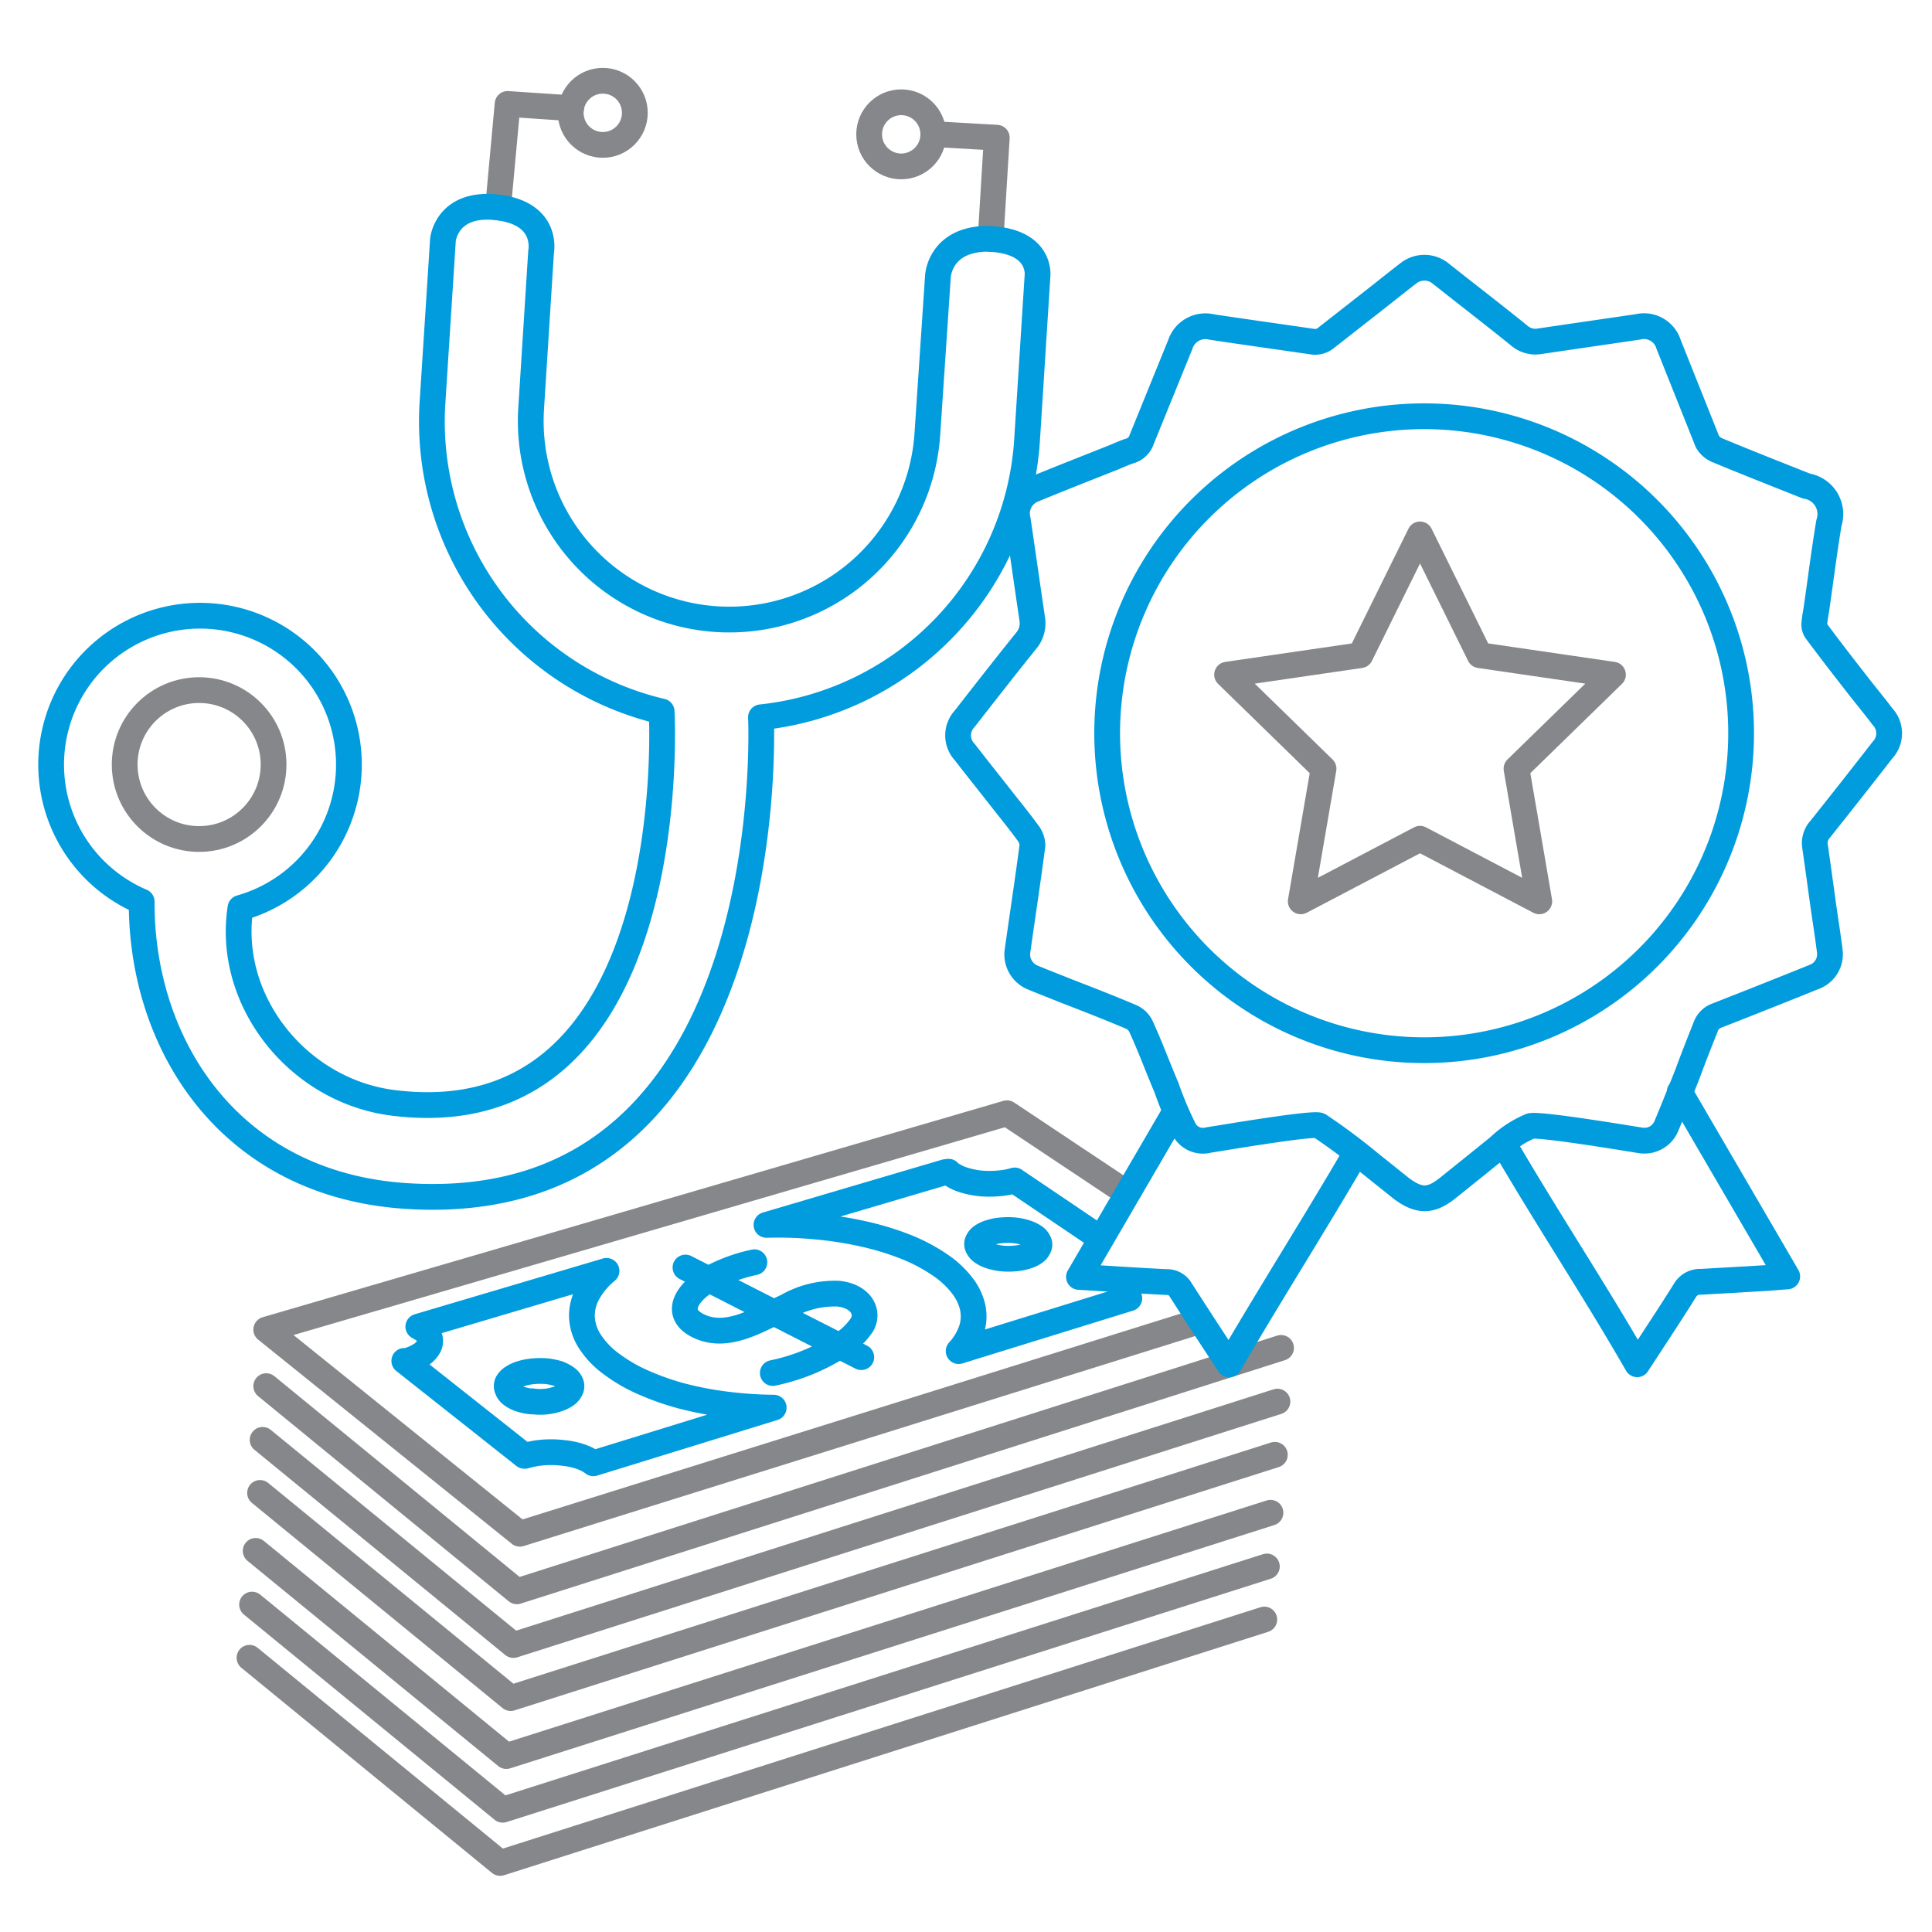 <svg id="Layer_1" data-name="Layer 1" xmlns="http://www.w3.org/2000/svg" viewBox="0 0 150 150"><defs><style>.cls-1,.cls-2{fill:none;stroke-linecap:round;stroke-linejoin:round;stroke-width:2px;}.cls-1{stroke:#85878a;}.cls-2{stroke:#009cde;}</style></defs><polyline class="cls-1" points="76.91 18.54 77.39 10.69 72.46 10.41"/><circle class="cls-1" cx="69.97" cy="10.43" r="2.49"/><polyline class="cls-1" points="38.67 16.11 39.41 8.07 44.34 8.4"/><circle class="cls-1" cx="46.8" cy="8.76" r="2.49"/><circle class="cls-1" cx="15.46" cy="59.36" r="5.78"/><path class="cls-2" d="M38.67,16.11c-4-.49-4.28,2.51-4.28,2.51l-.81,12.62h0a23.12,23.12,0,0,0,17.79,24s1.87,33.18-20.81,30.39c-7.42-.91-13-7.94-11.89-15.14h0A11.56,11.56,0,1,0,11,70h0c-.05,11.13,6.85,22,20.59,22.86,29.37,1.87,27.49-37.17,27.49-37.17A23.13,23.13,0,0,0,79.74,34.18l.81-12.74s.38-2.82-4-2.9c-3.61.09-3.73,2.92-3.73,2.92L72,33.69a15.41,15.41,0,1,1-30.76-2l.77-12.14S42.62,16.6,38.67,16.11Z"/><path class="cls-2" d="M43.76,112.81a5.72,5.72,0,0,1,1.31.28,3.31,3.31,0,0,1,1,.52l0,0,14-4.32a32,32,0,0,1-3.69-.25,26.49,26.49,0,0,1-3.46-.66,20.43,20.43,0,0,1-3-1.06,12.33,12.33,0,0,1-2.46-1.43,6.61,6.61,0,0,1-1.7-1.8,3.77,3.77,0,0,1-.58-1.87,3.56,3.56,0,0,1,.47-1.84,5.91,5.91,0,0,1,1.44-1.71L32.48,103l.11.06.1.06.1.06.1.07a1.39,1.39,0,0,1,.48.64.88.88,0,0,1-.09.67,1.75,1.75,0,0,1-.6.62,4.1,4.1,0,0,1-1.09.48l-.05,0h-.15l9.32,7.37,0,0h0l.05,0,0,0a7,7,0,0,1,1.41-.26A7.79,7.79,0,0,1,43.76,112.81Zm-2.48-4a4,4,0,0,1-.88-.18,2.34,2.34,0,0,1-.67-.34.93.93,0,0,1-.34-.45.58.58,0,0,1,0-.46,1.12,1.12,0,0,1,.4-.42,2.62,2.62,0,0,1,.73-.33,4.64,4.64,0,0,1,.93-.17,6.14,6.14,0,0,1,1,0,5.34,5.34,0,0,1,.87.18A2.7,2.7,0,0,1,44,107a.93.93,0,0,1,.34.45.58.58,0,0,1-.05.46,1.09,1.09,0,0,1-.39.42,2.69,2.69,0,0,1-.74.33,4,4,0,0,1-.93.17A4.4,4.4,0,0,1,41.28,108.79Z"/><path class="cls-1" d="M87.43,92.59l-9.25-6.16-57.51,16.8,19.69,15.85,52.22-16.33"/><path class="cls-2" d="M88.63,98.4m-3.72-2.61-6.13-4.14,0,0h0l0,0h0a5.89,5.89,0,0,1-1.29.23,7.72,7.72,0,0,1-1.36,0,6.75,6.75,0,0,1-1.25-.25,3.56,3.56,0,0,1-1-.46l-.09-.06-.08-.07a.23.23,0,0,1-.07-.07L73.41,91l-13.9,4.1a30.77,30.77,0,0,1,3.85.13,28.13,28.13,0,0,1,3.67.57,21.86,21.86,0,0,1,3.29,1A13.68,13.68,0,0,1,73,98.22a7.18,7.18,0,0,1,1.71,1.6,4.24,4.24,0,0,1,.81,1.69,3.35,3.35,0,0,1-.09,1.72,4.72,4.72,0,0,1-1,1.67l13.25-4.1-.07,0a1.64,1.64,0,0,1-.59-.63.82.82,0,0,1,0-.65M75.91,96.37a.94.94,0,0,1,.34-.39,2.2,2.2,0,0,1,.67-.3,3.52,3.52,0,0,1,.88-.16,4.82,4.82,0,0,1,.93,0,4,4,0,0,1,.86.17,2.58,2.58,0,0,1,.69.31,1,1,0,0,1,.37.42.48.48,0,0,1,0,.42.93.93,0,0,1-.33.4,2.27,2.27,0,0,1-.68.31,4,4,0,0,1-.88.16,5.78,5.78,0,0,1-.93,0,4.52,4.52,0,0,1-.86-.17,2.45,2.45,0,0,1-.69-.32,1,1,0,0,1-.37-.42A.5.5,0,0,1,75.91,96.37Z"/><polyline class="cls-1" points="20.67 107.62 40.13 123.55 99.46 104.65"/><polyline class="cls-1" points="20.39 111.79 39.86 127.72 99.18 108.82"/><polyline class="cls-1" points="20.19 115.91 39.65 131.84 98.98 112.95"/><polyline class="cls-1" points="19.85 120.41 39.31 136.34 98.64 117.45"/><polyline class="cls-1" points="19.57 124.58 39.03 140.51 98.36 121.62"/><polyline class="cls-1" points="19.37 128.71 38.83 144.64 98.16 125.74"/><path class="cls-2" d="M58.57,98a12.79,12.79,0,0,0-2.93,1c-2.26,1.11-3.55,3-1.29,4s4.69-.64,6.73-1.56a7.43,7.43,0,0,1,4-1c1.77.18,2.42,1.44,1.84,2.42a5.46,5.46,0,0,1-1.71,1.62A15.45,15.45,0,0,1,60,106.6"/><line class="cls-2" x1="53.22" y1="98.41" x2="66.87" y2="105.37"/><path class="cls-2" d="M116.77,88.85c3.37,5.8,7,11.25,10.34,17.07.13-.21.22-.34.31-.47,1.14-1.76,2.3-3.5,3.41-5.28a1.35,1.35,0,0,1,1.23-.65l5.18-.3,1.52-.12-8.35-14.32"/><path class="cls-2" d="M91.18,86.42,83.77,99.14c2.33.14,4.57.29,6.81.4a1.2,1.2,0,0,1,1.07.58q1.34,2.09,2.69,4.15l1.09,1.66c3.23-5.54,6.56-10.77,9.78-16.29"/><path class="cls-2" d="M116.36,89.05s-2.69,2.18-4,3.22-2.22,1-3.56,0l-2.5-2a47.23,47.23,0,0,0-3.88-2.89c-.58-.22-7.72,1-8.59,1.13a1.66,1.66,0,0,1-1.87-.77,27.34,27.34,0,0,1-1.4-3.31c-.68-1.59-1.27-3.21-2-4.79a1.51,1.51,0,0,0-.77-.7c-1.65-.7-3.32-1.35-5-2-.87-.35-1.75-.69-2.62-1.05a1.94,1.94,0,0,1-1.18-2c.39-2.76.81-5.51,1.17-8.26a1.66,1.66,0,0,0-.38-1c-.67-.92-1.39-1.8-2.09-2.69-.93-1.19-1.87-2.36-2.79-3.55a1.89,1.89,0,0,1,0-2.59c1.56-2,3.12-4,4.73-6a2.11,2.11,0,0,0,.51-1.76c-.38-2.56-.74-5.12-1.12-7.68A2,2,0,0,1,80.25,38c2-.83,4.06-1.63,6.09-2.44.46-.18.91-.4,1.38-.55a1.35,1.35,0,0,0,.92-.89l3-7.38a2.05,2.05,0,0,1,2.44-1.35c2.59.39,5.19.75,7.78,1.13a1.34,1.34,0,0,0,1.11-.3l4.34-3.4c.67-.53,1.33-1.06,2-1.57a2,2,0,0,1,2.56,0c2,1.59,4.09,3.19,6.1,4.82a1.92,1.92,0,0,0,1.6.42l7.59-1.11a2,2,0,0,1,2.39,1.36c1,2.51,2,5,3,7.52a1.56,1.56,0,0,0,.82.71c2.23.93,4.47,1.81,6.71,2.7l.18.07A2.2,2.2,0,0,1,142,40.59c-.36,2.15-.63,4.31-.94,6.46-.06.47-.17.94-.2,1.42a.85.85,0,0,0,.19.57q1.38,1.85,2.8,3.66c.76,1,1.56,1.95,2.31,2.94a1.89,1.89,0,0,1,0,2.59q-2.4,3.09-4.84,6.15a1.59,1.59,0,0,0-.41,1.27c.22,1.51.42,3,.63,4.51.17,1.22.37,2.44.52,3.66a1.87,1.87,0,0,1-1.14,2q-3.84,1.55-7.7,3.06a1.45,1.45,0,0,0-.81.89c-.48,1.2-.95,2.4-1.4,3.62-.06.16-1.11,2.79-1.62,4a1.84,1.84,0,0,1-2,1.15c-.44-.06-7.64-1.28-8.54-1.12A8.16,8.16,0,0,0,116.36,89.05Z"/><path class="cls-2" d="M135.18,56.94A24.61,24.61,0,1,1,110.9,32.32,24.61,24.61,0,0,1,135.18,56.94Z"/><polygon class="cls-1" points="110.25 41.49 114.88 50.87 125.23 52.38 117.74 59.68 119.51 69.98 110.25 65.12 100.99 69.98 102.76 59.68 95.27 52.38 105.62 50.87 110.25 41.49"/></svg>